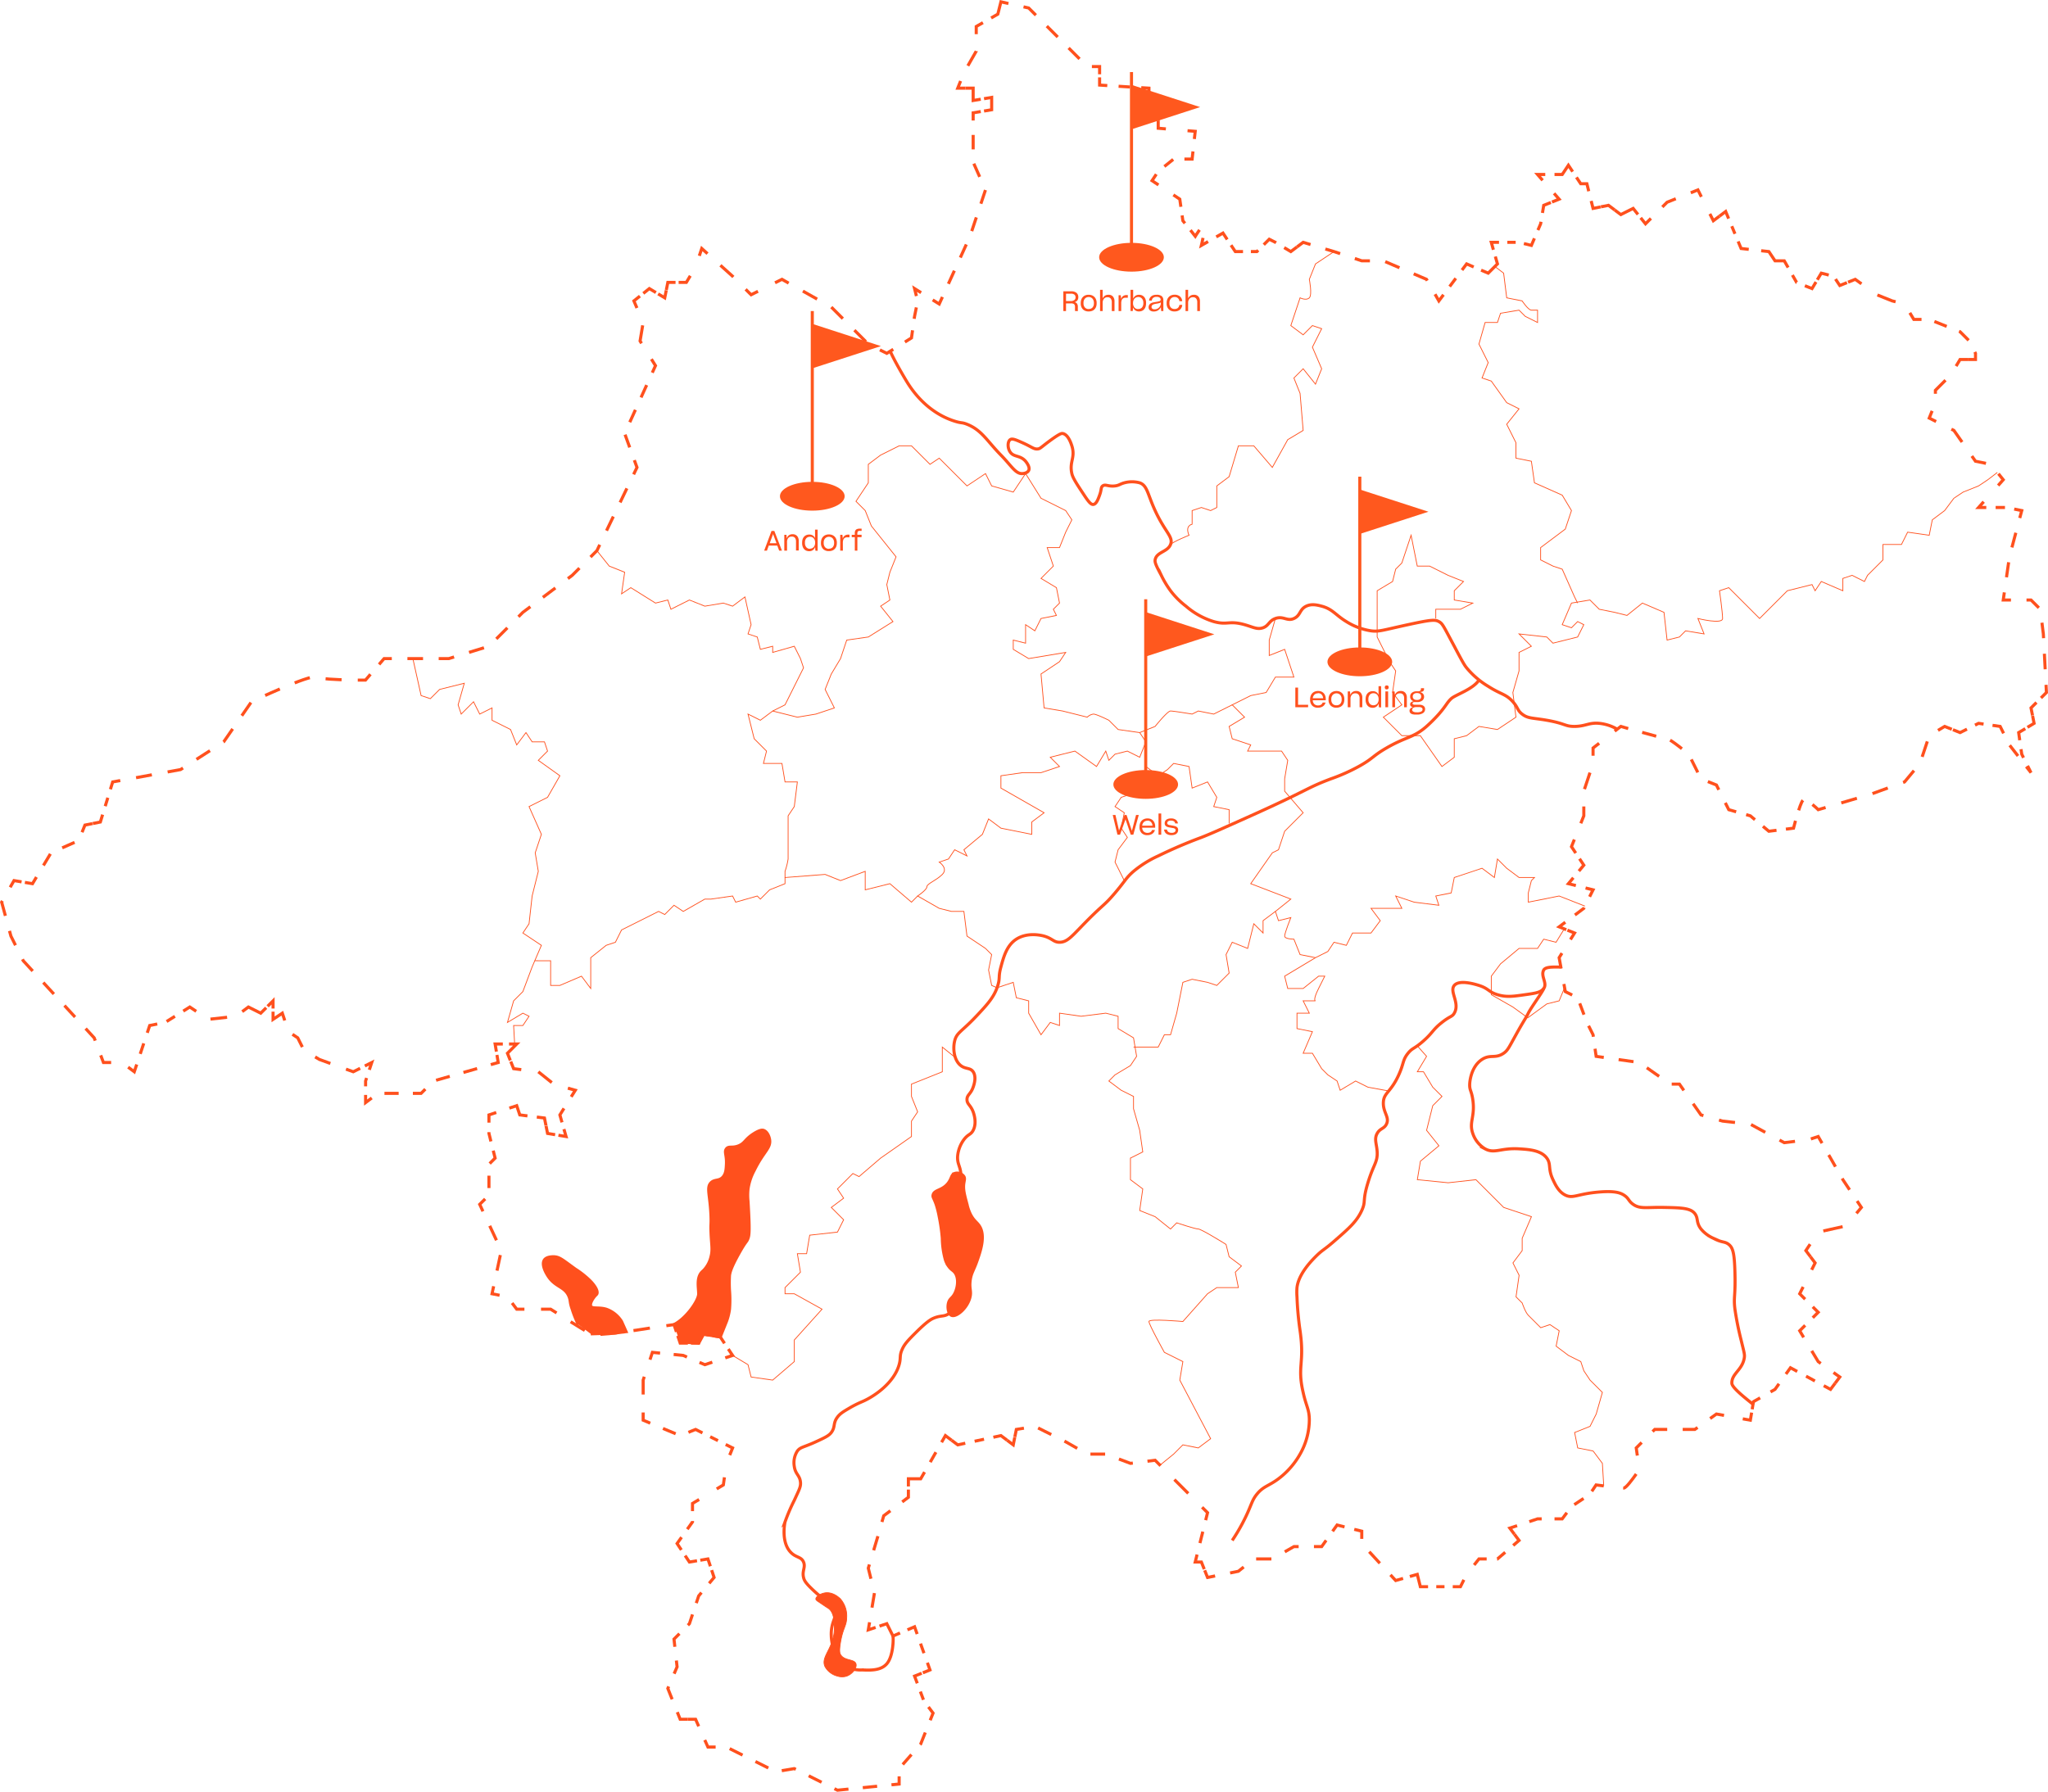 <svg xmlns="http://www.w3.org/2000/svg" viewBox="0 0 664.05 581.11"><defs><style>.cls-1,.cls-10,.cls-11,.cls-12,.cls-13,.cls-14,.cls-15,.cls-16,.cls-17,.cls-18,.cls-19,.cls-2,.cls-20,.cls-21,.cls-22,.cls-23,.cls-24,.cls-25,.cls-26,.cls-27,.cls-28,.cls-29,.cls-3,.cls-30,.cls-31,.cls-32,.cls-33,.cls-34,.cls-35,.cls-36,.cls-37,.cls-38,.cls-39,.cls-4,.cls-40,.cls-41,.cls-42,.cls-43,.cls-44,.cls-45,.cls-46,.cls-47,.cls-48,.cls-49,.cls-5,.cls-50,.cls-51,.cls-52,.cls-53,.cls-54,.cls-55,.cls-56,.cls-57,.cls-58,.cls-59,.cls-6,.cls-60,.cls-61,.cls-62,.cls-63,.cls-64,.cls-65,.cls-66,.cls-67,.cls-68,.cls-69,.cls-7,.cls-70,.cls-71,.cls-72,.cls-73,.cls-74,.cls-75,.cls-76,.cls-77,.cls-78,.cls-79,.cls-8,.cls-80,.cls-81,.cls-82,.cls-83,.cls-84,.cls-87,.cls-9,.cls-90{fill:none;}.cls-1,.cls-10,.cls-11,.cls-12,.cls-13,.cls-14,.cls-15,.cls-16,.cls-17,.cls-18,.cls-19,.cls-2,.cls-20,.cls-21,.cls-22,.cls-23,.cls-24,.cls-25,.cls-26,.cls-27,.cls-28,.cls-29,.cls-3,.cls-30,.cls-31,.cls-32,.cls-33,.cls-34,.cls-35,.cls-36,.cls-37,.cls-38,.cls-39,.cls-4,.cls-40,.cls-41,.cls-42,.cls-43,.cls-44,.cls-45,.cls-46,.cls-47,.cls-48,.cls-49,.cls-5,.cls-50,.cls-51,.cls-52,.cls-53,.cls-54,.cls-55,.cls-56,.cls-57,.cls-58,.cls-59,.cls-6,.cls-60,.cls-61,.cls-62,.cls-63,.cls-64,.cls-65,.cls-66,.cls-67,.cls-68,.cls-69,.cls-7,.cls-70,.cls-71,.cls-72,.cls-73,.cls-74,.cls-75,.cls-76,.cls-77,.cls-78,.cls-79,.cls-8,.cls-80,.cls-81,.cls-82,.cls-83,.cls-84,.cls-85,.cls-86,.cls-87,.cls-9{stroke:#ff501d;}.cls-1,.cls-10,.cls-11,.cls-12,.cls-13,.cls-14,.cls-15,.cls-16,.cls-17,.cls-18,.cls-19,.cls-2,.cls-20,.cls-21,.cls-22,.cls-23,.cls-24,.cls-25,.cls-26,.cls-27,.cls-28,.cls-29,.cls-3,.cls-30,.cls-31,.cls-32,.cls-33,.cls-34,.cls-35,.cls-36,.cls-37,.cls-38,.cls-39,.cls-4,.cls-40,.cls-41,.cls-42,.cls-43,.cls-44,.cls-45,.cls-46,.cls-47,.cls-48,.cls-49,.cls-5,.cls-50,.cls-51,.cls-52,.cls-53,.cls-54,.cls-55,.cls-56,.cls-57,.cls-58,.cls-59,.cls-6,.cls-60,.cls-61,.cls-62,.cls-63,.cls-64,.cls-65,.cls-66,.cls-67,.cls-68,.cls-69,.cls-7,.cls-70,.cls-71,.cls-72,.cls-73,.cls-74,.cls-75,.cls-76,.cls-77,.cls-78,.cls-79,.cls-8,.cls-80,.cls-81,.cls-82,.cls-83,.cls-84,.cls-85,.cls-86,.cls-87,.cls-9,.cls-90{stroke-miterlimit:10;}.cls-2{stroke-dasharray:5.01 5.01;}.cls-3{stroke-dasharray:3.68 3.68;}.cls-4{stroke-dasharray:3.67 3.67;}.cls-5{stroke-dasharray:2.82 2.82;}.cls-6{stroke-dasharray:2.55 2.55;}.cls-7{stroke-dasharray:5.02 5.02;}.cls-8{stroke-dasharray:3.33 3.33;}.cls-9{stroke-dasharray:2.71 2.71;}.cls-10{stroke-dasharray:2.9 2.9;}.cls-11{stroke-dasharray:5.22 5.22;}.cls-12{stroke-dasharray:2.67 2.67;}.cls-13{stroke-dasharray:2.82 2.82;}.cls-14{stroke-dasharray:6.31 6.31;}.cls-15{stroke-dasharray:4.3 4.3;}.cls-16{stroke-dasharray:5.76 5.76;}.cls-17{stroke-dasharray:5.53 5.53;}.cls-18{stroke-dasharray:3.03 3.03;}.cls-19{stroke-dasharray:4.93 4.93;}.cls-20{stroke-dasharray:5.05 5.05;}.cls-21{stroke-dasharray:2.93 2.93;}.cls-22{stroke-dasharray:4.37 4.37;}.cls-23{stroke-dasharray:5.28 5.28;}.cls-24{stroke-dasharray:3.54 3.54;}.cls-25{stroke-dasharray:3.36 3.36;}.cls-26{stroke-dasharray:4.72 4.72;}.cls-27{stroke-dasharray:5.65 5.65;}.cls-28{stroke-dasharray:3.9 3.9;}.cls-29{stroke-dasharray:5.2 5.2;}.cls-30{stroke-dasharray:3.91 3.91;}.cls-31{stroke-dasharray:4.87 4.87;}.cls-32{stroke-dasharray:5.26 5.26;}.cls-33{stroke-dasharray:4.39 4.39;}.cls-34{stroke-dasharray:6.41 6.41;}.cls-35{stroke-dasharray:5.09 5.09;}.cls-36{stroke-dasharray:3.25 3.25;}.cls-37{stroke-dasharray:3.89 3.89;}.cls-38{stroke-dasharray:5.02 5.02;}.cls-39{stroke-dasharray:6.34 6.34;}.cls-40{stroke-dasharray:3.61 3.61;}.cls-41{stroke-dasharray:4.16 4.16;}.cls-42{stroke-dasharray:3.41 3.41;}.cls-43{stroke-dasharray:5.09 5.09;}.cls-44{stroke-dasharray:4.95 4.95;}.cls-45{stroke-dasharray:3.83 3.83;}.cls-46{stroke-dasharray:6.35 6.35;}.cls-47{stroke-dasharray:4.77 4.77;}.cls-48{stroke-dasharray:3.11 3.11;}.cls-49{stroke-dasharray:3.71 3.71;}.cls-50{stroke-dasharray:4.79 4.79;}.cls-51{stroke-dasharray:3.29 3.29;}.cls-52{stroke-dasharray:2.85 2.85;}.cls-53{stroke-dasharray:4.28 4.28;}.cls-54{stroke-dasharray:4.67 4.67;}.cls-55{stroke-dasharray:4.49 4.49;}.cls-56{stroke-dasharray:3.87 3.87;}.cls-57{stroke-dasharray:3.2 3.2;}.cls-58{stroke-dasharray:2.81 2.81;}.cls-59{stroke-dasharray:4.46 4.46;}.cls-60{stroke-dasharray:5.83 5.83;}.cls-61{stroke-dasharray:4.43 4.43;}.cls-62{stroke-dasharray:5.39 5.39;}.cls-63{stroke-dasharray:5.17 5.17;}.cls-64{stroke-dasharray:4.02 4.02;}.cls-65{stroke-dasharray:3.08 3.08;}.cls-66{stroke-dasharray:5.58 5.58;}.cls-67{stroke-dasharray:4.61 4.61;}.cls-68{stroke-dasharray:2.77 2.77;}.cls-69{stroke-dasharray:5.39 5.39;}.cls-70{stroke-dasharray:5.42 5.42;}.cls-71{stroke-dasharray:3.18 3.18;}.cls-72{stroke-dasharray:3.6 3.6;}.cls-73{stroke-dasharray:5.07 5.07;}.cls-74{stroke-dasharray:4.38 4.38;}.cls-75{stroke-dasharray:2.87 2.87;}.cls-76{stroke-dasharray:5.2 5.2;}.cls-77{stroke-dasharray:5.07 5.07;}.cls-78{stroke-dasharray:4.41 4.41;}.cls-79{stroke-dasharray:6.04 6.04;}.cls-80{stroke-dasharray:5.65 5.65;}.cls-81{stroke-dasharray:5.29 5.29;}.cls-82{stroke-dasharray:3.76 3.76;}.cls-83{stroke-dasharray:4.68 4.68;}.cls-84{stroke-dasharray:5.48 5.48;}.cls-85,.cls-86,.cls-88{fill:#ff501d;}.cls-86,.cls-87{stroke-width:0.25px;}.cls-89{fill:#ff581e;}.cls-90{stroke:#ff581e;}</style></defs><title>Satellitenbueros_1</title><g id="Ebene_2" data-name="Ebene 2"><g id="Ebene_2-2" data-name="Ebene 2"><polyline class="cls-1" points="321.37 5.83 323.54 4.59 324.54 0.59 326.98 1.14"/><polyline class="cls-2" points="331.87 2.22 333.54 2.59 351.82 20.88"/><polyline class="cls-1" points="354.04 21.59 356.54 21.59 356.54 24.09"/><polyline class="cls-1" points="356.54 25.09 356.54 27.59 359.03 27.75"/><line class="cls-3" x1="362.7" y1="27.98" x2="368.21" y2="28.32"/><polyline class="cls-1" points="370.04 28.44 372.54 28.59 372.54 31.09"/><polyline class="cls-1" points="372.54 32.09 372.54 34.59 375.54 36.59 375.54 39.09"/><polyline class="cls-1" points="375.54 39.09 375.54 41.59 378.03 41.8"/><polyline class="cls-1" points="385.05 42.39 387.54 42.59 387.26 45.08"/><polyline class="cls-1" points="386.81 49.11 386.54 51.59 384.04 51.59"/><line class="cls-4" x1="380.4" y1="51.7" x2="376.11" y2="55.14"/><polyline class="cls-1" points="374.92 56.51 373.54 58.59 375.62 59.98"/><polyline class="cls-1" points="380.46 63.21 382.54 64.59 382.89 67.07"/><polyline class="cls-5" points="383.29 69.86 383.54 71.59 385.09 73.54"/><path class="cls-1" d="M386,74.64l1.56,2s.67-1.11,1.37-2.08"/><path class="cls-1" d="M390.07,77.15c-.26,1.34-.53,2.44-.53,2.44l2.17-1.24"/><polyline class="cls-1" points="394.37 76.83 396.54 75.59 397.92 77.67"/><polyline class="cls-1" points="399.15 79.51 400.54 81.59 403.04 81.59"/><polyline class="cls-6" points="405.59 81.59 407.54 81.59 408.87 80.26"/><polyline class="cls-1" points="409.77 79.36 411.54 77.59 413.54 78.59 413.76 78.73"/><polyline class="cls-1" points="416.39 80.31 418.54 81.59 420.54 80.09"/><polyline class="cls-1" points="420.54 80.09 422.54 78.59 424.93 79.31"/><polyline class="cls-7" points="429.74 80.76 432.54 81.59 441.54 84.59 448.54 84.59 462.54 90.59 464.05 93.24"/><polyline class="cls-1" points="465.3 95.42 466.54 97.59 468.04 95.59"/><line class="cls-8" x1="470.04" y1="92.93" x2="473.04" y2="88.93"/><polyline class="cls-1" points="474.04 87.59 475.54 85.59 477.83 86.58"/><polyline class="cls-1" points="480.24 87.61 482.54 88.59 485.54 85.59 484.85 83.19"/><polyline class="cls-1" points="484.22 81 483.54 78.59 486.04 78.59"/><polyline class="cls-9" points="488.74 78.59 492.54 78.59 492.8 78.66"/><polyline class="cls-1" points="494.11 78.99 496.54 79.59 497.52 77.3"/><polyline class="cls-10" points="498.66 74.63 499.54 72.59 499.89 70.49"/><polyline class="cls-1" points="500.13 69.06 500.54 66.59 502.86 65.67"/><polyline class="cls-1" points="503.22 65.52 505.54 64.59 503.89 62.71"/><polyline class="cls-1" points="500.18 58.48 498.54 56.59 501.04 56.59"/><polyline class="cls-1" points="504.04 56.59 506.54 56.59 508.54 53.59 509.92 55.67"/><polyline class="cls-1" points="511.15 57.51 512.54 59.59 514.54 59.59 515.14 62.02"/><polyline class="cls-1" points="515.93 65.17 516.54 67.59 518.99 67.1"/><polyline class="cls-1" points="519.09 67.08 521.54 66.59 523.54 68.09"/><polyline class="cls-1" points="523.54 68.09 525.54 69.59 529.54 67.59 531.1 69.55"/><polyline class="cls-1" points="531.98 70.64 533.54 72.59 535.3 70.83"/><polyline class="cls-11" points="539 67.13 540.54 65.59 545.79 63.49"/><polyline class="cls-1" points="548.22 62.52 550.54 61.59 551.65 63.83"/><polyline class="cls-1" points="554.42 69.36 555.54 71.59 557.54 70.09"/><polyline class="cls-1" points="557.54 70.09 559.54 68.59 560.5 70.9"/><line class="cls-12" x1="561.52" y1="73.36" x2="563.06" y2="77.06"/><polyline class="cls-1" points="563.58 78.29 564.54 80.59 567.02 80.87"/><polyline class="cls-1" points="571.05 81.32 573.54 81.59 575.54 84.59 578.54 84.59 579.78 86.76"/><polyline class="cls-13" points="581.17 89.21 582.54 91.59 583.91 92.14"/><polyline class="cls-1" points="585.22 92.67 587.54 93.59 588.82 91.45"/><polyline class="cls-1" points="589.25 90.74 590.54 88.59 592.96 89.2"/><polyline class="cls-1" points="595.15 90.51 596.54 92.59 598.86 91.67"/><polyline class="cls-1" points="599.22 91.52 601.54 90.59 603.57 92.05"/><polyline class="cls-14" points="608.73 95.67 613.54 97.59 617.54 98.59 617.63 98.74"/><polyline class="cls-1" points="619.25 101.45 620.54 103.59 623.04 103.59"/><polyline class="cls-15" points="627.21 104.26 635.54 107.59 638.54 110.59 639.35 112.22"/><polyline class="cls-1" points="640.31 114.15 640.54 114.59 640.54 116.59 638.04 116.59"/><polyline class="cls-1" points="638.04 116.59 635.54 116.59 634.25 118.74"/><polyline class="cls-16" points="630.82 123.31 627.54 126.59 627.54 130.59"/><polyline class="cls-1" points="626.47 133.27 625.54 135.59 627.77 136.71"/><polyline class="cls-17" points="632.72 139.19 633.54 139.59 640.54 149.59 645.54 150.59 646.25 151.48"/><polyline class="cls-1" points="647.98 153.64 649.54 155.59 647.88 157.46"/><polyline class="cls-1" points="643.2 162.72 641.54 164.59 644.04 164.59"/><polyline class="cls-18" points="647.07 164.59 650.54 164.59 651.6 164.81"/><polyline class="cls-1" points="653.09 165.1 655.54 165.59 654.89 168.01"/><polyline class="cls-19" points="653.62 172.78 651.54 180.59 650.24 189.68"/><polyline class="cls-1" points="649.89 192.12 649.54 194.59 652.04 194.59"/><polyline class="cls-20" points="657.08 194.59 658.54 194.59 661.54 197.59 662.54 205.59 663.27 219.58"/><polyline class="cls-1" points="663.41 222.1 663.54 224.59 661.77 226.36"/><polyline class="cls-1" points="660.3 227.83 658.54 229.59 659.03 232.04"/><polyline class="cls-1" points="659.05 232.14 659.54 234.59 657.39 235.88"/><polyline class="cls-1" points="656.68 236.31 654.54 237.59 654.89 240.07"/><polyline class="cls-21" points="655.3 242.97 655.54 244.59 656.76 247.05"/><polyline class="cls-1" points="657.42 248.36 658.54 250.59 657 248.62"/><polyline class="cls-22" points="654.32 245.17 651.54 241.59 650.63 239.78"/><polyline class="cls-1" points="649.65 237.83 648.54 235.59 646.06 235.24"/><polyline class="cls-21" points="643.16 234.83 641.54 234.59 639.08 235.82"/><polyline class="cls-1" points="637.77 236.48 635.54 237.59 633.22 236.66"/><polyline class="cls-1" points="632.86 236.52 630.54 235.59 628.39 236.88"/><polyline class="cls-23" points="624.92 240.45 622.54 247.59 617.54 253.59 606.54 257.59 594.47 261.14"/><path class="cls-1" d="M591.94,261.89l-2.4.7a24.77,24.77,0,0,0-1.87-1.66"/><path class="cls-24" d="M584.58,259.56l0,0c-.5.5-1.26,2.76-1.88,4.89"/><path class="cls-1" d="M582.18,266.18c-.38,1.38-.64,2.41-.64,2.41l-2.48.31"/><polyline class="cls-1" points="576.02 269.28 573.54 269.59 571.62 267.99"/><polyline class="cls-25" points="569.03 265.84 567.54 264.59 564.56 263.74"/><polyline class="cls-1" points="562.94 263.28 560.54 262.59 559.42 260.36"/><path class="cls-26" d="M557.31,256.14l-.77-1.55-5-2-4-8s-6-5-7-5c-.62,0-6.15-1.51-10.32-2.68"/><path class="cls-1" d="M527.94,236.28l-2.4-.69-2,1.54"/><polyline class="cls-1" points="518.51 241.06 516.54 242.59 516.54 245.09"/><polyline class="cls-27" points="515.54 250.58 513.54 256.59 513.54 264.59 511.51 269.65"/><polyline class="cls-1" points="510.47 272.27 509.54 274.59 510.92 276.67"/><polyline class="cls-1" points="512.15 278.51 513.54 280.59 511.94 282.51"/><polyline class="cls-1" points="510.14 284.67 508.54 286.59 510.96 287.2"/><polyline class="cls-1" points="514.11 287.99 516.54 288.59 515.42 290.83"/><polyline class="cls-28" points="513.67 294.32 513.54 294.59 509.1 297.92"/><polyline class="cls-1" points="507.54 299.09 505.54 300.59 507.86 301.52"/><polyline class="cls-1" points="508.22 301.67 510.54 302.59 509.21 304.71"/><polyline class="cls-29" points="506.45 309.13 505.54 310.59 506.62 316.57"/><polyline class="cls-1" points="507.09 319.13 507.54 321.59 509.77 322.71"/><polyline class="cls-30" points="512.22 325.41 514.54 331.59 516.54 335.59 516.91 338.18"/><polyline class="cls-1" points="517.18 340.12 517.54 342.59 520.01 342.95"/><polyline class="cls-31" points="524.83 343.64 531.54 344.59 539.95 350.48"/><polyline class="cls-1" points="542.04 351.59 544.54 351.59 545.97 353.64"/><polyline class="cls-32" points="548.98 357.95 551.54 361.59 558.54 363.59 567.54 364.59 578.54 370.59 584.59 369.84"/><polyline class="cls-1" points="587.16 369.38 589.54 368.59 590.78 370.76"/><polyline class="cls-33" points="592.95 374.57 593.54 375.59 597.54 382.59 600.93 387.69"/><polyline class="cls-1" points="602.15 389.51 603.54 391.59 601.94 393.51"/><polyline class="cls-34" points="597.46 397.83 589.54 399.59 588.7 400.85"/><polyline class="cls-1" points="586.92 403.51 585.54 405.59 587.04 407.59"/><polyline class="cls-1" points="587.04 407.59 588.54 409.59 587.42 411.83"/><polyline class="cls-1" points="584.65 417.36 583.54 419.59 585.3 421.36"/><polyline class="cls-1" points="587.77 423.83 589.54 425.59 587.77 427.36"/><polyline class="cls-1" points="585.3 429.83 583.54 431.59 584.82 433.74"/><polyline class="cls-35" points="587.44 438.1 589.54 441.59 592.43 443.66"/><polyline class="cls-1" points="594.5 445.14 596.54 446.59 595.04 448.59"/><polyline class="cls-1" points="595.04 448.59 593.54 450.59 591.34 449.41"/><line class="cls-36" x1="588.47" y1="447.87" x2="584.17" y2="445.55"/><polyline class="cls-1" points="582.74 444.78 580.54 443.59 579.08 445.63"/><polyline class="cls-37" points="576.82 448.79 575.54 450.59 572.39 452.39"/><polyline class="cls-1" points="570.71 453.35 568.54 454.59 568.13 457.06"/><polyline class="cls-1" points="567.95 458.13 567.54 460.59 565.08 460.15"/><polyline class="cls-1" points="559 459.04 556.54 458.59 554.5 460.05"/><polyline class="cls-38" points="550.42 462.96 549.54 463.59 536.54 463.59 534.08 466.05"/><polyline class="cls-1" points="532.3 467.83 530.54 469.59 530.89 472.07"/><path class="cls-39" d="M530.53,478.05c-1.25,1.77-3.31,4.54-4,4.54-.38,0-1.79-.14-3.37-.32"/><path class="cls-1" d="M520,481.9l-2.48-.31-1.39,2.08"/><polyline class="cls-40" points="513.46 485.98 509.54 488.59 509.12 489.15"/><polyline class="cls-1" points="508.04 490.59 506.54 492.59 504.04 492.59"/><polyline class="cls-41" points="499.88 492.59 498.54 492.59 493.88 494.14"/><polyline class="cls-1" points="491.91 494.8 489.54 495.59 491.04 497.59"/><polyline class="cls-1" points="491.04 497.59 492.54 499.59 490.64 501.22"/><polyline class="cls-42" points="488.05 503.44 485.54 505.59 483.74 505.59"/><polyline class="cls-1" points="482.04 505.59 479.54 505.59 477.98 507.55"/><polyline class="cls-1" points="474.65 512.36 473.54 514.59 471.04 514.59"/><line class="cls-12" x1="468.37" y1="514.59" x2="464.37" y2="514.59"/><polyline class="cls-1" points="463.04 514.59 460.54 514.59 459.54 510.59 457.13 511.28"/><polyline class="cls-1" points="454.94 511.91 452.54 512.59 450.85 510.75"/><line class="cls-43" x1="447.41" y1="507" x2="442.24" y2="501.37"/><polyline class="cls-1" points="441.54 499.09 441.54 496.59 439.11 495.99"/><polyline class="cls-1" points="435.96 495.2 433.54 494.59 432.08 496.63"/><polyline class="cls-1" points="429.99 499.56 428.54 501.59 426.04 501.59"/><polyline class="cls-44" points="421.08 501.59 419.54 501.59 412.54 505.59 406.54 505.59 401.54 509.59 396.42 510.62"/><polyline class="cls-1" points="393.99 511.1 391.54 511.59 390.61 509.27"/><polyline class="cls-1" points="390.47 508.92 389.54 506.59 387.54 506.59 388.14 504.17"/><line class="cls-45" x1="389.07" y1="500.45" x2="390.47" y2="494.88"/><polyline class="cls-1" points="390.93 493.02 391.54 490.59 389.77 488.83"/><line class="cls-46" x1="385.28" y1="484.34" x2="378.55" y2="477.61"/><polyline class="cls-1" points="376.3 475.36 374.54 473.59 372.06 473.9"/><polyline class="cls-47" points="367.32 474.5 366.54 474.59 358.54 471.59 352.54 471.59 345.54 467.59 335.54 462.59 334.36 462.79"/><polyline class="cls-1" points="332 463.18 329.54 463.59 329.05 466.05"/><polyline class="cls-1" points="329.03 466.14 328.54 468.59 326.54 467.09"/><polyline class="cls-1" points="326.54 467.09 324.54 465.59 322.09 466.12"/><line class="cls-48" x1="319.06" y1="466.77" x2="314.5" y2="467.74"/><polyline class="cls-1" points="312.98 468.07 310.54 468.59 308.54 467.09"/><polyline class="cls-1" points="308.54 467.09 306.54 465.59 305.3 467.76"/><line class="cls-49" x1="303.46" y1="470.98" x2="300.7" y2="475.81"/><polyline class="cls-1" points="299.78 477.42 298.54 479.59 294.54 479.59 294.54 482.09"/><polyline class="cls-1" points="294.54 483.09 294.54 485.59 292.54 487.09"/><polyline class="cls-50" points="288.7 489.97 286.54 491.59 284.54 498.59 281.54 508.59 283.54 516.59 282.34 523.76"/><polyline class="cls-1" points="281.95 526.13 281.54 528.59 283.91 527.8"/><polyline class="cls-1" points="285.17 527.38 287.54 526.59 289.54 530.59 291.83 529.61"/><polyline class="cls-1" points="294.24 528.58 296.54 527.59 297.38 529.95"/><line class="cls-51" x1="298.48" y1="533.05" x2="300.14" y2="537.69"/><polyline class="cls-1" points="300.7 539.24 301.54 541.59 299.22 542.52"/><polyline class="cls-1" points="298.86 542.66 296.54 543.59 297.42 545.93"/><polyline class="cls-52" points="298.42 548.6 299.54 551.59 300.18 552.46"/><polyline class="cls-1" points="301.04 553.59 302.54 555.59 301.61 557.91"/><polyline class="cls-53" points="300.02 561.89 298.54 565.59 291.54 573.59 291.54 573.95"/><polyline class="cls-1" points="291.54 576.09 291.54 578.59 289.05 578.84"/><polyline class="cls-54" points="284.4 579.31 271.54 580.59 257.54 573.59 251.54 574.59 235.54 566.59 234.37 566.59"/><polyline class="cls-1" points="232.04 566.59 229.54 566.59 228.52 564.31"/><polyline class="cls-1" points="226.55 559.88 225.54 557.59 223.04 557.59"/><polyline class="cls-1" points="223.04 557.59 220.54 557.59 219.61 555.27"/><polyline class="cls-55" points="217.94 551.11 216.54 547.59 219.54 540.59 219.06 536.31"/><polyline class="cls-1" points="218.81 534.08 218.54 531.59 220.3 529.83"/><polyline class="cls-56" points="223.04 527.09 223.54 526.59 226.54 517.59 228.7 515"/><polyline class="cls-1" points="229.94 513.51 231.54 511.59 230.75 509.22"/><polyline class="cls-1" points="230.33 507.96 229.54 505.59 227.07 506"/><polyline class="cls-1" points="226 506.18 223.54 506.59 222.15 504.51"/><polyline class="cls-1" points="220.92 502.67 219.54 500.59 220.99 498.56"/><polyline class="cls-57" points="222.85 495.95 224.54 493.59 224.54 491.69"/><polyline class="cls-1" points="224.54 490.09 224.54 487.59 226.68 486.31"/><polyline class="cls-1" points="232.39 482.88 234.54 481.59 234.89 479.12"/><polyline class="cls-1" points="236.61 471.92 237.54 469.59 235.3 468.48"/><line class="cls-58" x1="232.79" y1="467.22" x2="229.03" y2="465.34"/><polyline class="cls-1" points="227.77 464.71 225.54 463.59 223.22 464.52"/><line class="cls-59" x1="219.08" y1="464.99" x2="212.9" y2="462.41"/><polyline class="cls-1" points="210.84 461.56 208.54 460.59 208.54 458.09"/><polyline class="cls-60" points="208.54 452.26 208.54 447.59 209.82 443.73"/><polyline class="cls-1" points="210.75 440.96 211.54 438.59 214.03 438.84"/><polyline class="cls-61" points="218.43 439.28 221.54 439.59 228.54 442.59 233.06 441.08"/><polyline class="cls-1" points="235.16 440.38 237.54 439.59 236.15 437.51"/><polyline class="cls-1" points="234.92 435.67 233.54 433.59 231.07 433.18"/><polyline class="cls-1" points="230 433 227.54 432.59 226.54 435.59 224.04 435.59"/><polyline class="cls-1" points="223.04 435.59 220.54 435.59 219.75 433.22"/><polyline class="cls-1" points="219.33 431.96 218.54 429.59 216.06 429.95"/><path class="cls-62" d="M210.73,430.72c-3.51.57-17.45,2.75-19.19,1.87-2-1-13-8-13-8h-5.8"/><polyline class="cls-1" points="170.04 424.59 167.54 424.59 166.04 422.59"/><polyline class="cls-1" points="161.99 420.08 159.54 419.59 160.06 417.15"/><polyline class="cls-63" points="161.15 412.09 162.54 405.59 157.69 395.2"/><polyline class="cls-1" points="156.59 392.86 155.54 390.59 157.31 388.83"/><line class="cls-64" x1="158.54" y1="385.31" x2="158.54" y2="379.28"/><polyline class="cls-1" points="158.77 377.36 160.54 375.59 159.93 373.17"/><polyline class="cls-65" points="159.18 370.18 158.54 367.59 158.54 365.63"/><polyline class="cls-1" points="158.54 364.09 158.54 361.59 160.91 360.8"/><polyline class="cls-1" points="165.16 359.38 167.54 358.59 168.54 361.59 171.02 361.9"/><polyline class="cls-1" points="174.06 362.28 176.54 362.59 177.03 365.05"/><polyline class="cls-1" points="177.05 365.14 177.54 367.59 180 368"/><polyline class="cls-1" points="181.07 368.18 183.54 368.59 182.85 366.19"/><polyline class="cls-1" points="182.22 364 181.54 361.59 182.86 359.47"/><polyline class="cls-1" points="185.21 355.71 186.54 353.59 184.13 352.91"/><polyline class="cls-66" points="178.91 351.09 174.54 347.59 171.79 347.25"/><polyline class="cls-1" points="169.02 346.9 166.54 346.59 165.61 344.27"/><polyline class="cls-1" points="165.47 343.92 164.54 341.59 167.54 338.59 165.04 338.59"/><polyline class="cls-1" points="163.04 338.59 160.54 338.59 160.95 341.06"/><polyline class="cls-1" points="161.13 342.13 161.54 344.59 159.13 345.28"/><polyline class="cls-67" points="154.7 346.55 140.54 350.59 136.54 354.59 122.54 354.59 122.38 354.71"/><polyline class="cls-1" points="120.54 356.09 118.54 357.59 118.54 355.09"/><polyline class="cls-68" points="118.54 352.32 118.54 350.59 119.31 348.28"/><polyline class="cls-1" points="119.75 346.96 120.54 344.59 118.3 345.71"/><polyline class="cls-1" points="116.77 346.48 114.54 347.59 112.19 346.74"/><polyline class="cls-69" points="107.12 344.9 103.54 343.59 98.54 340.59 96.54 336.59 93.54 334.59 93.18 333.52"/><polyline class="cls-1" points="92.33 330.96 91.54 328.59 88.54 330.59 88.54 328.09"/><polyline class="cls-1" points="88.54 327.09 88.54 324.59 86.77 326.36"/><polyline class="cls-1" points="86.31 326.83 84.54 328.59 80.54 326.59 78.54 328.09"/><polyline class="cls-70" points="73.63 329.92 67.54 330.59 65.87 329.48"/><polyline class="cls-1" points="63.62 327.98 61.54 326.59 59.42 327.92"/><polyline class="cls-71" points="56.72 329.6 53.54 331.59 52.55 331.79"/><polyline class="cls-1" points="50.99 332.1 48.54 332.59 47.75 334.96"/><line class="cls-72" x1="46.61" y1="338.38" x2="44.9" y2="343.51"/><polyline class="cls-1" points="44.33 345.22 43.54 347.59 41.54 346.09"/><polyline class="cls-1" points="36.04 344.59 33.54 344.59 32.66 342.25"/><polyline class="cls-73" points="30.88 337.5 30.54 336.59 7.54 311.59 3.54 303.59 0.54 292.59 2.04 289.97"/><polyline class="cls-1" points="3.3 287.76 4.54 285.59 7 286"/><polyline class="cls-1" points="8.07 286.18 10.54 286.59 11.82 284.45"/><polyline class="cls-74" points="14.08 280.69 16.54 276.59 25.54 272.59 25.8 271.95"/><polyline class="cls-1" points="26.61 269.92 27.54 267.59 29.99 267.1"/><polyline class="cls-1" points="30.09 267.08 32.54 266.59 33.27 264.2"/><line class="cls-75" x1="34.12" y1="261.46" x2="35.38" y2="257.35"/><polyline class="cls-1" points="35.8 255.98 36.54 253.59 39 253.15"/><path class="cls-76" d="M44.12,252.22l14.42-2.63,14-9,9-13s19-9,21-8c1.19.6,6.68.84,10.9.94"/><path class="cls-1" d="M116,220.57l2.5,0,1.62-1.89"/><polyline class="cls-1" points="122.91 215.49 124.54 213.59 127.04 213.59"/><polyline class="cls-77" points="132.1 213.59 145.54 213.59 158.54 209.59 169.54 198.59 185.54 186.59 193.54 178.59 204.35 156.13"/><polyline class="cls-1" points="205.45 153.85 206.54 151.59 205.68 149.24"/><polyline class="cls-78" points="204.18 145.1 202.54 140.59 210.59 122.88"/><polyline class="cls-1" points="211.5 120.87 212.54 118.59 211.21 116.47"/><polyline class="cls-79" points="208.01 111.35 207.54 110.59 208.54 104.59 207.71 102.67"/><polyline class="cls-1" points="206.52 99.89 205.54 97.59 207.49 96.03"/><polyline class="cls-1" points="208.59 95.16 210.54 93.59 212.68 94.88"/><polyline class="cls-1" points="213.39 95.31 215.54 96.59 216.03 94.14"/><polyline class="cls-1" points="216.05 94.05 216.54 91.59 219.04 91.59"/><polyline class="cls-1" points="220.04 91.59 222.54 91.59 223.82 89.45"/><polyline class="cls-1" points="226.75 82.97 227.54 80.59 229.4 82.27"/><polyline class="cls-80" points="233.59 86.04 237.54 89.59 239.77 91.83"/><polyline class="cls-1" points="241.77 93.83 243.54 95.59 245.77 94.48"/><polyline class="cls-1" points="251.3 91.71 253.54 90.59 255.72 91.82"/><polyline class="cls-81" points="260.33 94.41 269.54 99.59 281.54 111.59 282.94 112.29"/><path class="cls-1" d="M285.3,113.48l2.24,1.11.85-.53.44-.27,0,0,.8-.5"/><path class="cls-1" d="M293.41,110.92l2.13-1.33c.11-.82.23-1.65.35-2.47"/><path class="cls-82" d="M296.42,103.39l.12-.8.95-4.74"/><polyline class="cls-1" points="297.14 96.02 296.54 93.59 298.66 94.92"/><polyline class="cls-1" points="302.42 97.27 304.54 98.59 305.57 96.32"/><polyline class="cls-83" points="307.51 92.06 309.54 87.59 314.54 76.59 319.54 61.59 315.54 52.59 315.54 41.43"/><polyline class="cls-1" points="315.54 39.09 315.54 36.59 318 36.18"/><polyline class="cls-1" points="319.07 36.01 321.54 35.59 321.54 31.59 319.07 32.01"/><polyline class="cls-1" points="318 32.18 315.54 32.59 315.54 28.59 313.04 28.59"/><polyline class="cls-1" points="313.04 28.59 310.54 28.59 311.47 26.27"/><polyline class="cls-84" points="313.82 21.34 316.54 16.59 316.54 13.84"/><polyline class="cls-1" points="316.54 11.09 316.54 8.59 318.71 7.35"/><path class="cls-1" d="M288.54,113.59c1,2.66,5.13,9.67,6,11,1.31,2,6.08,9.19,15,12,2.39.76,2.2.29,4,1,4.78,1.9,6.43,5.34,11,10,3.43,3.5,4.75,6.16,7,6,.24,0,1.57-.14,2-1,.57-1.14-.86-2.82-1-3-1.78-2.05-3.8-1.24-5-3-.91-1.32-.86-3.38,0-4,.65-.47,1.77,0,4,1,3.1,1.38,3.68,2.18,5,2,.69-.09.85-.35,3-2,4-3,4.62-3.05,5-3,1.81.27,2.76,3.25,3,4,1.23,3.87-.88,5.07,0,9,.31,1.42,1.54,3.28,4,7,1.5,2.28,2.25,3.12,3,3,1-.15,1.58-1.87,2-3,.68-1.87.35-2.5,1-3,.88-.67,1.81.28,4,0,1.37-.17,1.56-.61,3-1a9.45,9.45,0,0,1,5,0c2.47.86,2.52,3.62,5,9,3.21,7,6,8.52,5,11s-4.55,2.38-5,5c-.16.91.56,2.29,2,5a31.48,31.48,0,0,0,3,5,26.29,26.29,0,0,0,5,5,24.69,24.69,0,0,0,9,5c4.53,1.26,4.84-.44,10,1,2.77.78,4.12,1.67,6,1s1.89-2.24,4-3c2.56-.92,3.78,1,6,0s1.76-2.93,4-4c1.76-.84,3.61-.36,5,0,3.57.94,4.44,2.84,8,5a20.86,20.86,0,0,0,8,3c2.59.34,3.64-.18,12-2,7.66-1.66,8.78-1.66,10-1s1.4,1.28,5,8c3,5.7,3.38,6.22,4,7a27.2,27.2,0,0,0,7,6c4.16,2.68,5.69,2.41,8,5,1.77,2,1.38,2.74,3,4,1.91,1.5,3.4,1.2,8,2,6.2,1.09,5.77,2,9,2,3.68-.05,4.61-1.3,8-1a14.41,14.41,0,0,1,6,2"/><path class="cls-1" d="M289.54,530.59c.16.57.19,6.46-2,9-1.94,2.24-5.24,2.11-8,2a10.17,10.17,0,0,1-5-1c-4.56-2.53-5-9.22-5-10-.24-5,2.29-6.23,1-9-.93-2-2.31-1.54-7-6-2.28-2.16-2.78-3-3-4-.52-2.18.73-3.28,0-5s-2.33-1.38-4-3c-3.33-3.2-2.13-9.4-2-10a60.09,60.09,0,0,1,3-7c1.67-3.64,2.18-4.5,2-6-.27-2.2-1.64-2.45-2-5a7,7,0,0,1,1-5c1-1.32,1.93-1.13,6-3,2.79-1.28,4.21-1.94,5-3,1.4-1.87.47-2.95,2-5,.87-1.16,1.91-1.77,4-3a34.87,34.87,0,0,1,4-2c3.64-1.55,10.26-5.88,12-12,.65-2.29,0-2.79,1-5,.8-1.84,2.2-3.22,5-6,3.08-3,4.28-3.67,5-4,1.92-.85,2.93-.66,4-1,4.56-1.44,7.45-11.68,6-21-1.41-9-6-11.59-4-17,1.07-2.88,3.24-4.47,3-8-.17-2.43-1.32-3.27-1-6a10.74,10.74,0,0,1,2-5c1.4-1.85,2.21-1.51,3-3,1.22-2.32.31-5.15,0-6-.86-2.28-2-2.45-2-4s1.19-1.7,2-4c.23-.65,1.16-3.29,0-5-1-1.41-2.43-.78-4-2-2.19-1.68-2.63-5.41-2-8,.67-2.76,2.25-2.95,7-8,3.66-3.89,5.86-6.28,7-10,.79-2.6.1-2.68,1-6s1.9-7,5-9c3.74-2.41,8.43-1.16,9-1,2.68.76,3.07,2,5,2,2.31,0,3.79-1.68,7-5,7.57-7.83,7-6.3,11-11,3.47-4.1,3.55-4.88,6-7a35,35,0,0,1,8-5,151.36,151.36,0,0,1,14-6c2.93-1.13,7.29-3.09,16-7,19-8.53,18-9,26-12a60.41,60.41,0,0,0,9-4c4.78-2.64,4.39-3.33,9-6,6.46-3.74,8.77-3.27,13-7a49.41,49.41,0,0,0,4-4c2.36-2.7,2.62-3.72,4-5s7-3,9-6"/><path class="cls-1" d="M399.54,499.59a60.87,60.87,0,0,0,5-9c1.38-3.09,1.57-4.24,3-6,2.13-2.62,3.76-2.58,7-5a25.93,25.93,0,0,0,7-8,22.72,22.72,0,0,0,3-11c0-3.58-1-4.41-2-9-2-8.56.52-9.38-1-20a102.18,102.18,0,0,1-1-11,19.15,19.15,0,0,1,0-3c.19-1.5.9-4.89,6-10,2.33-2.34,2.55-2,6-5,4.87-4.24,7.36-6.41,9-10,1.44-3.16.12-2.85,2-9,1.81-6,3.17-6.63,3-10-.14-2.6-1.05-4.13,0-6,.93-1.68,2.23-1.45,3-3,1.11-2.24-1.11-3.76-1-7s2.37-3.21,5-9c1.72-3.79,1.19-4.76,3-7,1.47-1.81,1.92-1.29,5-4s3-3.66,6-6c2.74-2.16,3.28-1.76,4-3,1.92-3.33-1.68-7,0-9s7-.31,8,0c3.18,1,3.06,2.11,6,3s5.16.54,9,0c3.37-.47,5.08-.73,6-2,1.27-1.74-1.09-4,0-6,.75-1.36,4.56-.82,6-1"/><path class="cls-1" d="M568.54,455.59c-.94-.93-7-5.31-7-7-.07-3.08,3.27-4.19,4-8,.25-1.31,0-1.81-1-6a97.7,97.7,0,0,1-2-10c-.5-4.09.22-3.89,0-12-.17-6.17-.64-7.92-2-9s-2.08-.45-5-2a11.07,11.07,0,0,1-4-3c-1.67-2.18-.8-3.44-2-5-1.4-1.8-4.29-1.89-10-2s-7.75.59-10-1c-1.59-1.11-1.31-1.91-3-3-1.21-.77-3-1.41-8-1-7.11.58-8.49,2.25-11,1-2.15-1.06-3.21-3.32-4-5-1.7-3.59-.53-5-2-7-1.9-2.56-5.74-2.8-9-3-6-.36-7.91,1.67-11,0a9.21,9.21,0,0,1-4-5c-1.3-3.7.82-5.38,0-11-.43-2.95-1.08-2.92-1-5,0-.37.28-5.57,4-8,2.7-1.76,4.29-.14,7-2,1.34-.92,1.7-1.84,4-6,2.69-4.87,3.27-5.45,4-7,1-2,4.6-6.8,5-8"/><path class="cls-85" d="M220.41,435.2l6.13.39,1.6-2.89,5.4.89,2-5a18.35,18.35,0,0,0,1-4,37.65,37.65,0,0,0,0-6,41.3,41.3,0,0,1,0-5c.14-.93.49-2.5,3-7s2.48-3.56,3-5c.35-1,.6-2.11,0-12a19,19,0,0,1,0-4,18,18,0,0,1,2-6c3-6.15,5.44-7.19,5-10-.18-1.14-.85-2.64-2-3-.28-.08-1-.23-3,1-3,1.86-2.91,3.13-5,4s-3.23,0-4,1,.15,2,0,5c-.08,1.6-.15,2.92-1,4-1.27,1.6-2.76.76-4,2-1.56,1.57-.24,4,0,11,.09,2.68-.11,2.22,0,5,.16,4.27.62,5.56,0,8a9.64,9.64,0,0,1-2,4c-.48.56-.69.66-1,1-1.76,1.92-1,5.08-1,7,.05,2.14-4,8-8,10"/><path class="cls-85" d="M191.54,432.59l7.83-.26,3.63-.46-1.46-3.28a9.6,9.6,0,0,0-5-4c-2.43-.72-4.57,0-5-1-.37-.84.68-2.52,1.46-3.38.33-.36.43-.38.54-.62s.44-1.36-2-4a29.49,29.49,0,0,0-5-4c-4.17-3-5.08-3.95-7-4-.53,0-2.26,0-3,1-1.1,1.55.64,4.42,1,5,2.43,4,5.64,3.48,7,7,.51,1.33.18,1.76,1,4a34.26,34.26,0,0,0,2,5"/><path class="cls-85" d="M312.54,383.59c-.33,2.05.12,3.7,1,7a14.55,14.55,0,0,0,1,3c1.08,2.27,2.17,2.74,3,4,2.14,3.29.28,8.46-1,12-1,2.69-1.75,3.51-2,6s.42,3.12,0,5c-.81,3.6-4.43,6.64-6,6-1-.42-1.39-2.5-1-4s1.16-1.43,2-3c1.09-2.06,1.43-5.27,0-7-.58-.69-1.17-.81-2-2a7.4,7.4,0,0,1-1-2,27.57,27.57,0,0,1-1-7,58.69,58.69,0,0,0-1-7,30.76,30.76,0,0,0-1-4c-.74-2.1-1.14-2.28-1-3,.35-1.8,3.08-1.37,5-4,1.09-1.49.9-2.58,2-3a2.64,2.64,0,0,1,3,1C312.87,382.19,312.67,382.76,312.54,383.59Z"/><path class="cls-86" d="M267.54,516.59c2.66-.39,4.79,1.78,5,2a8.44,8.44,0,0,1,2,6c-.05,2.79-1.2,3.3-2,8-.51,3-.2,3.66,0,4,1.24,2.14,4.47,1.38,5,3,.42,1.31-1.16,3.35-3,4a4.9,4.9,0,0,1-3,0,6.43,6.43,0,0,1-4-3c-1.68-3.39,3.17-6.11,3-13,0-1.5-.12-4.8-2-6-.63-.39-1.42-.93-3-2-.65-.43-1-.66-1-1C264.47,517.78,266.09,516.81,267.54,516.59Z"/><path class="cls-87" d="M379.54,176.59c1-1,6-3,6-3s-1-2,0-3,1,0,1-1v-4l3-1,3,1,2-1v-7l4-3,3-10h5l6,7,5-9,5-3-1-12-2-5,3-3,4,5,2-5-3-7,3-6-3-1-3,3-4-3,3-9s2,1,3,0,0-6,0-6l2-5,6-4"/><path class="cls-87" d="M484.7,86.43l2.84,2.16,1,8,5,1s2,3,3,3h2v4l-4-2-2-2-6,1-1,3h-4l-2,7,3,6-2,5,3,1,5,7,4,2-4,5,3,6v5l5,1,1,7,9,4,3,5-2,6-8,6v4l4,2,3,1,4,9,1,2"/><path class="cls-87" d="M465.54,200.59v-3h8l4-2-6-1v-3l3-3-5-2-6-3h-4l-2-10-3,9-2,2-1,4-5,3v15l4,8,2,3-1,7,3,4-6,4,6,6h6l7,10,4-3v-6l4-1,4-3,6,1,6-4-1-8,2-7v-6l4-2-4-4,9,1,2,2,8-2,2-4-2-1-2,2-3-1,3-7,6-1,3,3,5,1,4,1,5-4,7,3,1,9,4-1,2-2,6,1-2-5s8,2,8,0-1-9-1-9l3-1,10,10,9-9,8-2,1,2,2-3,7,3v-4l3-1,4,2,1-2,5-5v-5h6l2-4,7,1,1-5,4-3,3-4,3-2,5-2,3-2,3.09-2.37"/><polyline class="cls-87" points="507.2 301.26 504.54 305.59 500.54 304.59 498.54 307.59 492.54 307.59 486.54 312.59 483.54 316.59 483.54 322.59 490.54 326.59 495.37 330.09 501.54 325.59 505.54 324.59 507.2 320.59"/><path class="cls-87" d="M520,481.89l-.44-7.3-3-4-5-1-1-5,5-2,2-4,2-7-4-4-2-3-1-3-4-2-4-3,1-5-3-2-3,1-2-2-2-2c-1-1-2-4-2-4l-2-2,1-7-2-4,3-4v-4l3-7-6-2-3-1-4-4-5-5-9,1-10-1,1-6,6-5-4-5,2-8,3-3-3-3-3-5h-2l3-5-3-3.39"/><path class="cls-87" d="M513.9,293.86l-8.36-3.27-10,2v-3l1-4,1-1h-5l-4-3-3-3-1,6-4-3-9,3-1,5-5,1,1,3-8-1-6-2,2,4h-10l3,4-3,4h-6l-2,4-4-1-2,3-4,2-5-1-2-5s-3,0-3-1,2-6,2-6l-4,1-1-3-4,3v4l-3-3-2,8-5-2-2,4,1,6-4,4-3-1-5-1-3,1-2,10-2,7h-2l-2,4h-8"/><path class="cls-87" d="M450.28,353.82l-6.74-1.23-4-2-5,3-1-3-3-2-2-2-3-5h-3l3-7-5-1v-5h4l-2-4h4s-1,0,1-4l2-4h-2l-5,4h-5l-1-4,5-3,5-3"/><polyline class="cls-87" points="413.54 295.59 418.54 291.59 405.54 286.59 412.54 276.59 414.54 275.59 416.54 269.59 422.54 263.59 416.54 256.59 416.54 252.59 417.54 246.59 415.54 243.59 408.54 243.59 404.54 243.59 405.54 241.59 399.54 239.59 398.54 235.59 403.54 232.59 399.54 228.59 405.54 225.59 410.54 224.59 413.54 219.59 419.54 219.59 416.54 210.59 411.54 212.59 411.54 207.59 413.54 200.59"/><path class="cls-87" d="M399.54,228.59l-6,3-5-1-2,1s-6-1-7-1-5,5-5,5l-5,2-7-1-3-3s-4-2-5-2a3.49,3.49,0,0,0-2,1l-8-2-6-1-1-11,6-4,2-3-12,2-5-3v-3l4,1v-6l3,2,2-4,5-1-1-2,2-2-1-5-5-3,4-4-2-6h4l2-5,2-4-2-3-8-4-5-8-4,6-7-2-2-4-6,4-6-6-3-3-3,2-6-6h-4l-6,3-4,3v6l-4,6,3,3,2,5,8,10-2,5-1,4,1,5-3,2,4,5-8,5-7,1-2,6-3,5-2,5,3,6-6,2-6,1-8-2"/><polyline class="cls-87" points="398.54 267.09 398.54 262.59 393.54 261.59 394.54 258.59 391.54 253.59 386.54 255.59 385.54 248.59 380.54 247.59 378.54 249.59 375.54 251.59 371.54 248.59 369.54 256.59 363.54 258.59 361.54 261.59 364.54 263.59 363.54 268.59 365.54 271.59 362.54 275.59 361.54 279.59 364.54 285.59"/><path class="cls-87" d="M369.54,237.59l2,3-2,5-4-2-4,1-2,2-1-3-3,5-7-5-8,2,3,3-6,2h-6l-7,1v4l14,8-4,3v4l-10-2-4-3-2,5-6,5,1,2-4-2-2,3-3,1s3,2,1,4-5,3-5,4-3,3-3,3l7,4,4,1h4l1,8,6,4,2,2-1,5,1,5,1.74.76,5.26-1.76,1,5,4,1v4l4,7,3-4,3,1v-4l7,1,8-1,4,1v4l5,3,1,6-2,3-5,3-2,2,4,3,4,2v4l2,7,1,7-4,2v7l4,3-1,7,5,2,5,4,2-2s6,2,7,2,9,5,9,5l1,4,4,3-2,2,1,5h-7l-3,2-8,9s-11-1-11,0,5,10,5,10l6,3-1,6,10,19-4,3-5-1-3,3-4.42,3.59"/><polyline class="cls-87" points="237.54 439.59 242.54 442.59 243.54 446.59 250.54 447.59 257.54 441.59 257.54 434.59 266.54 424.59 257.54 419.59 254.54 419.59 254.54 417.59 259.54 412.59 258.54 406.59 261.54 406.59 262.54 400.59 271.54 399.59 273.54 395.59 269.54 391.59 273.54 388.59 271.54 385.59 276.54 380.59 278.54 381.59 285.54 375.59 295.54 368.59 295.54 363.59 297.54 360.59 295.54 355.59 295.54 351.59 305.54 347.59 305.54 339.59 309.79 343.02"/><polyline class="cls-87" points="166.87 338.59 166.54 332.59 169.54 332.59 171.54 329.59 169.54 328.59 164.54 331.59 166.54 324.59 169.54 321.59 172.54 313.59 175.54 306.59 169.54 302.59 171.54 299.59 172.54 290.59 174.54 282.59 173.54 276.59 175.54 270.59 171.54 261.59 177.54 258.59 181.54 251.59 174.54 246.59 177.54 243.59 176.54 240.59 172.54 240.59 170.54 237.59 167.54 241.59 165.54 236.59 159.54 233.59 159.54 229.59 155.54 231.59 153.54 227.59 149.54 231.59 148.54 228.59 150.54 221.59 142.54 223.59 139.54 226.59 136.54 225.59 133.87 213.59"/><polyline class="cls-87" points="173.4 311.58 178.54 311.59 178.54 319.59 181.54 319.59 188.54 316.59 191.54 320.59 191.54 310.59 196.54 306.59 199.54 305.59 201.54 301.59 213.54 295.59 215.54 296.59 218.54 293.59 221.54 295.59 228.54 291.59 230.54 291.59 237.54 290.59 238.54 292.59 245.54 290.59 246.54 291.59 249.54 288.59 254.54 286.59 254.54 284.59 267.54 283.59 272.54 285.59 280.54 282.59 280.54 288.59 288.54 286.59 295.54 292.59 297.54 290.59"/><path class="cls-87" d="M193.54,178.59l4,5,5,2-1,7,3-2,8,5,4-1,1,3,6-3,5,2,6-1,3,1,4-3,2,9-1,3,3,1,1,4,4-1v2l7-2,2,4,1,3-6,12-4,2-4,3-4-2,1,4,1,4,4,4-1,4h6l1,6h4l-1,8-2,3v14a22.69,22.69,0,0,1-1,4v2"/><path class="cls-88" d="M366.64,270.71l-1.7-5-1.78,5h-.83l-1.53-6.4h.88l1.16,5.05,1.77-5.05h.67l1.73,5.14,1.35-5.14h.88l-1.77,6.4Z"/><path class="cls-88" d="M374.48,269.18a2.14,2.14,0,0,1-.85,1.23,2.74,2.74,0,0,1-1.59.44,2.48,2.48,0,0,1-1.92-.71,2.7,2.7,0,0,1-.64-1.9v-.11a3.69,3.69,0,0,1,.08-.76,2.71,2.71,0,0,1,.23-.66,2.27,2.27,0,0,1,.9-.94,2.67,2.67,0,0,1,1.38-.34,3.21,3.21,0,0,1,.78.09,2,2,0,0,1,.62.27,2.19,2.19,0,0,1,.81.95,2.89,2.89,0,0,1,.28,1.28v.42h-4.22a1.8,1.8,0,0,0,.5,1.23,1.71,1.71,0,0,0,1.24.44,1.75,1.75,0,0,0,.94-.24,1.26,1.26,0,0,0,.52-.69Zm-2.4-3a1.64,1.64,0,0,0-1.19.43,1.81,1.81,0,0,0-.54,1.17h3.33a1.82,1.82,0,0,0-.46-1.16A1.48,1.48,0,0,0,372.08,266.14Z"/><path class="cls-88" d="M376.52,270.71h-.88v-6.88h.88Z"/><path class="cls-88" d="M379.88,270.85a2.82,2.82,0,0,1-1.71-.46,2,2,0,0,1-.73-1.36h.95a1.08,1.08,0,0,0,.49.81,1.84,1.84,0,0,0,1,.26,1.58,1.58,0,0,0,1-.25.8.8,0,0,0,.3-.62.6.6,0,0,0-.06-.27.46.46,0,0,0-.16-.18,1.63,1.63,0,0,0-.58-.23c-.24,0-.49-.09-.76-.12l-.7-.13a2.83,2.83,0,0,1-.64-.22,1.36,1.36,0,0,1-.47-.42,1.23,1.23,0,0,1-.17-.67,1.77,1.77,0,0,1,.05-.41,1.73,1.73,0,0,1,.16-.37,1.55,1.55,0,0,1,.68-.57,2.78,2.78,0,0,1,1.15-.21,2.54,2.54,0,0,1,1.6.44,1.73,1.73,0,0,1,.65,1.19h-.89a.94.94,0,0,0-.4-.69,1.76,1.76,0,0,0-1-.23,1.32,1.32,0,0,0-.91.24.77.77,0,0,0-.26.56.55.55,0,0,0,.06.26.44.44,0,0,0,.17.19,1.46,1.46,0,0,0,.58.21c.23,0,.49.09.76.13s.47.08.7.14a2.54,2.54,0,0,1,.64.22,1.12,1.12,0,0,1,.63,1.08,1.63,1.63,0,0,1-.06.45,2,2,0,0,1-.17.4,1.66,1.66,0,0,1-.72.6A2.92,2.92,0,0,1,379.88,270.85Z"/><path class="cls-88" d="M424.13,229.38H420V223h.89v5.58h3.27Z"/><path class="cls-88" d="M429.8,227.85a2.16,2.16,0,0,1-.86,1.23,2.73,2.73,0,0,1-1.58.44,2.48,2.48,0,0,1-1.93-.71,2.72,2.72,0,0,1-.64-1.9v-.11a3.62,3.62,0,0,1,.08-.76,3,3,0,0,1,.24-.67,2.33,2.33,0,0,1,.9-.94,2.75,2.75,0,0,1,1.37-.33,3.21,3.21,0,0,1,.78.09,2,2,0,0,1,.62.27,2.23,2.23,0,0,1,.82.95,3,3,0,0,1,.27,1.28v.41h-4.22a1.83,1.83,0,0,0,.5,1.24,1.71,1.71,0,0,0,1.24.44,1.73,1.73,0,0,0,.94-.24,1.26,1.26,0,0,0,.52-.69Zm-2.41-3a1.64,1.64,0,0,0-1.19.43,1.84,1.84,0,0,0-.54,1.17H429a1.8,1.8,0,0,0-.46-1.17A1.46,1.46,0,0,0,427.39,224.81Z"/><path class="cls-88" d="M433.34,229.52a2.5,2.5,0,0,1-1.9-.7,2.63,2.63,0,0,1-.67-1.92v-.12a3.25,3.25,0,0,1,.08-.79,2.81,2.81,0,0,1,.25-.67,2.24,2.24,0,0,1,.92-.91,3,3,0,0,1,2-.23,2.22,2.22,0,0,1,.62.24,2.3,2.3,0,0,1,.92.91,3,3,0,0,1,.33,1.45v.12a3,3,0,0,1-.09.76,2.63,2.63,0,0,1-.23.65,2.29,2.29,0,0,1-.9.9A2.9,2.9,0,0,1,433.34,229.52Zm0-.79a1.57,1.57,0,0,0,1.24-.49,1.92,1.92,0,0,0,.44-1.36v-.1a2,2,0,0,0-.46-1.41,1.7,1.7,0,0,0-2.43,0,2,2,0,0,0-.47,1.43v.1a2,2,0,0,0,.44,1.36A1.58,1.58,0,0,0,433.34,228.73Z"/><path class="cls-88" d="M437.89,226.69v2.69H437v-5.14h.74l.09,1.17a1.94,1.94,0,0,1,.68-.95,1.92,1.92,0,0,1,1.2-.36,1.85,1.85,0,0,1,1.5.59,2.33,2.33,0,0,1,.51,1.57v3.12h-.88v-2.92a1.92,1.92,0,0,0-.32-1.16,1.25,1.25,0,0,0-1.07-.44,1.4,1.4,0,0,0-1.16.51A2,2,0,0,0,437.89,226.69Z"/><path class="cls-88" d="M447.1,229.38l-.1-1.21a2.08,2.08,0,0,1-.7,1,2,2,0,0,1-1.23.38,2.47,2.47,0,0,1-.63-.08,2.13,2.13,0,0,1-.56-.23,2.1,2.1,0,0,1-.8-.91,3.13,3.13,0,0,1-.29-1.44v-.12a3.64,3.64,0,0,1,.07-.76,2.69,2.69,0,0,1,.22-.66,2.14,2.14,0,0,1,.82-.89,2.42,2.42,0,0,1,1.22-.3,2,2,0,0,1,1.16.31,1.89,1.89,0,0,1,.7.85v-2.78h.84v6.89Zm-1.8-.65a1.93,1.93,0,0,0,.49-.06,1.44,1.44,0,0,0,.42-.18,1.51,1.51,0,0,0,.59-.68,2.19,2.19,0,0,0,.21-1v-.06a2.89,2.89,0,0,0-.05-.53,1.84,1.84,0,0,0-.15-.47,1.55,1.55,0,0,0-.56-.67,1.53,1.53,0,0,0-.89-.25,1.51,1.51,0,0,0-1.24.52,2.05,2.05,0,0,0-.43,1.38v.09a2,2,0,0,0,.45,1.41A1.51,1.51,0,0,0,445.3,228.73Z"/><path class="cls-88" d="M449.66,223.58a.64.64,0,0,1-.48-.14.82.82,0,0,1,0-1,.71.71,0,0,1,.47-.14.7.7,0,0,1,.46.14.63.63,0,0,1,.15.48.66.66,0,0,1-.15.48A.65.65,0,0,1,449.66,223.58Zm.43,5.8h-.89v-5.14h.89Z"/><path class="cls-88" d="M452.33,226.69v2.69h-.88v-5.14h.74l.09,1.17a1.93,1.93,0,0,1,.67-.95,2,2,0,0,1,1.21-.36,1.85,1.85,0,0,1,1.5.59,2.33,2.33,0,0,1,.5,1.57v3.12h-.88v-2.92a1.86,1.86,0,0,0-.32-1.16,1.23,1.23,0,0,0-1.06-.44,1.41,1.41,0,0,0-1.17.51A2,2,0,0,0,452.33,226.69Z"/><path class="cls-88" d="M459.44,231.74h-.08a6.21,6.21,0,0,1-.79,0,5.72,5.72,0,0,1-.61-.11,1.39,1.39,0,0,1-.72-.44,1.09,1.09,0,0,1-.21-.67,1,1,0,0,1,.28-.73,1.74,1.74,0,0,1,.88-.46,1.3,1.3,0,0,1-.74-.31.89.89,0,0,1-.23-.61.84.84,0,0,1,.28-.64,1.8,1.8,0,0,1,.86-.36,1.51,1.51,0,0,1-.84-.53,1.55,1.55,0,0,1-.28-1h0a1.48,1.48,0,0,1,.49-1.15,2.35,2.35,0,0,1,1.38-.53l.22,0h.24l.43,0a1.73,1.73,0,0,0,.31-.08.6.6,0,0,0,.34-.3,1.56,1.56,0,0,0,.08-.53v-.09h1v.15a1.69,1.69,0,0,1,0,.33,1.57,1.57,0,0,1-.1.26.76.76,0,0,1-.44.35,2.85,2.85,0,0,1-.89.14h0a1.93,1.93,0,0,1,.43.1,2,2,0,0,1,.36.18,1.57,1.57,0,0,1,.49.54,1.5,1.5,0,0,1,.17.69v0a1.53,1.53,0,0,1-.61,1.28,2.61,2.61,0,0,1-1.67.47h-.17l-.47,0a1.49,1.49,0,0,0-.33,0,.79.79,0,0,0-.39.17.43.43,0,0,0-.1.27.38.38,0,0,0,.2.33,1.51,1.51,0,0,0,.69.1h1.21a2.32,2.32,0,0,1,1.5.39,1.29,1.29,0,0,1,.47,1.05,1.49,1.49,0,0,1-.63,1.24A3.27,3.27,0,0,1,459.44,231.74Zm-.15-.73h.16a2.78,2.78,0,0,0,1.38-.26.78.78,0,0,0,.42-.69.62.62,0,0,0-.27-.53,1.55,1.55,0,0,0-.93-.21h-.95a1.67,1.67,0,0,0-.92.28.74.74,0,0,0-.3.61h0a.66.66,0,0,0,.34.56A1.93,1.93,0,0,0,459.29,231Zm.16-4a1.63,1.63,0,0,0,1-.28,1,1,0,0,0,.36-.81v0a1.19,1.19,0,0,0-.05-.39,1,1,0,0,0-.14-.3,1,1,0,0,0-.48-.35,2,2,0,0,0-.66-.11h-.2a1.51,1.51,0,0,0-.88.33,1,1,0,0,0-.32.81v0a1,1,0,0,0,.34.8A1.52,1.52,0,0,0,459.45,227Z"/><path class="cls-88" d="M252.64,178.59l-.62-1.66h-2.75l-.6,1.66h-.9l2.39-6.4h.91l2.47,6.4Zm-2-5.34-1.06,2.92h2.19l-1.09-2.92,0-.13Z"/><path class="cls-88" d="M255.19,175.9v2.69h-.89v-5.14H255l.09,1.17a2.06,2.06,0,0,1,.68-1,1.94,1.94,0,0,1,1.2-.36,1.89,1.89,0,0,1,1.5.59,2.33,2.33,0,0,1,.51,1.57v3.12h-.88v-2.92a1.94,1.94,0,0,0-.32-1.16,1.23,1.23,0,0,0-1.07-.43,1.39,1.39,0,0,0-1.16.5A2.06,2.06,0,0,0,255.19,175.9Z"/><path class="cls-88" d="M264.39,178.59l-.1-1.2a2.06,2.06,0,0,1-.7,1,1.94,1.94,0,0,1-1.23.37,2.18,2.18,0,0,1-.63-.08,2.11,2.11,0,0,1-.56-.22,2.16,2.16,0,0,1-.8-.91,3.33,3.33,0,0,1-.29-1.44v-.12a4.59,4.59,0,0,1,.07-.77,2.49,2.49,0,0,1,.22-.65,2.17,2.17,0,0,1,.82-.9,2.42,2.42,0,0,1,1.22-.3,2,2,0,0,1,1.16.31,1.88,1.88,0,0,1,.7.85v-2.77h.84v6.88Zm-1.8-.64a1.87,1.87,0,0,0,.49-.07,1.33,1.33,0,0,0,.42-.18,1.56,1.56,0,0,0,.6-.67,2.4,2.4,0,0,0,.2-1V176a2.22,2.22,0,0,0-.05-.53,2.33,2.33,0,0,0-.14-.47,1.7,1.7,0,0,0-.57-.67,1.59,1.59,0,0,0-.88-.24,1.56,1.56,0,0,0-1.25.51A2.06,2.06,0,0,0,261,176v.09a2,2,0,0,0,.46,1.41A1.51,1.51,0,0,0,262.59,178Z"/><path class="cls-88" d="M268.77,178.73a2.53,2.53,0,0,1-1.9-.69,2.67,2.67,0,0,1-.68-1.93V176a3.24,3.24,0,0,1,.09-.79,2.57,2.57,0,0,1,.25-.67,2.28,2.28,0,0,1,.91-.91,2.9,2.9,0,0,1,1.33-.31,3.22,3.22,0,0,1,.71.08,3.07,3.07,0,0,1,.62.24,2.24,2.24,0,0,1,.91.92,3,3,0,0,1,.33,1.44v.12a3.55,3.55,0,0,1-.08.76,2.49,2.49,0,0,1-.23.65,2.29,2.29,0,0,1-.9.9A2.81,2.81,0,0,1,268.77,178.73Zm0-.78a1.62,1.62,0,0,0,1.24-.49,2,2,0,0,0,.44-1.37V176a2.05,2.05,0,0,0-.47-1.41,1.7,1.7,0,0,0-2.42,0,2,2,0,0,0-.48,1.42v.1a2,2,0,0,0,.45,1.37A1.62,1.62,0,0,0,268.77,178Z"/><path class="cls-88" d="M273.3,178.59h-.86v-5.14h.71l.12,1.28a1.64,1.64,0,0,1,.61-1,2,2,0,0,1,1.25-.34h.31v.88H275a3.39,3.39,0,0,0-.58,0,1.26,1.26,0,0,0-.44.15,1.14,1.14,0,0,0-.54.62,3.2,3.2,0,0,0-.15,1.07Z"/><path class="cls-88" d="M279.35,174.21H278v4.38h-.83v-4.38h-1v-.76h1v-.22a3.74,3.74,0,0,1,0-.61,1.34,1.34,0,0,1,.12-.45,1,1,0,0,1,.54-.56,2.41,2.41,0,0,1,1-.16h.54v.72h-.43a1.89,1.89,0,0,0-.35,0,1,1,0,0,0-.26.07.48.48,0,0,0-.28.32,3.39,3.39,0,0,0-.07.75v.12h1.39Z"/><path class="cls-88" d="M347.18,98.4h-1.53v2.48h-.87v-6.4h2.47a2.66,2.66,0,0,1,1.82.51,1.75,1.75,0,0,1,.56,1.37,1.73,1.73,0,0,1-.3,1.06,1.71,1.71,0,0,1-.87.57,1.26,1.26,0,0,1,.77.5,1.88,1.88,0,0,1,.25,1.07v1a.58.58,0,0,0,0,.19.35.35,0,0,0,.11.13h-.94a.28.28,0,0,1-.09-.14,1,1,0,0,1,0-.19v-1a1.16,1.16,0,0,0-.32-.93A1.72,1.72,0,0,0,347.18,98.4Zm.05-3.15h-1.58v2.39h1.56a1.78,1.78,0,0,0,1.12-.31,1.06,1.06,0,0,0,.41-.91,1.08,1.08,0,0,0-.36-.87A1.76,1.76,0,0,0,347.23,95.25Z"/><path class="cls-88" d="M353,101a2.51,2.51,0,0,1-1.9-.7,2.63,2.63,0,0,1-.67-1.92v-.12a3.84,3.84,0,0,1,.08-.79,3,3,0,0,1,.25-.67,2.3,2.3,0,0,1,.92-.91A2.74,2.74,0,0,1,353,95.6a2.66,2.66,0,0,1,.71.08,2.28,2.28,0,0,1,.63.24,2.24,2.24,0,0,1,.91.92,2.92,2.92,0,0,1,.33,1.44v.12a3.62,3.62,0,0,1-.08.76,2.64,2.64,0,0,1-.24.65,2.17,2.17,0,0,1-.9.9A2.87,2.87,0,0,1,353,101Zm0-.79a1.59,1.59,0,0,0,1.25-.49,2,2,0,0,0,.44-1.36v-.1a2.05,2.05,0,0,0-.47-1.41,1.59,1.59,0,0,0-1.22-.52,1.61,1.61,0,0,0-1.21.5,2,2,0,0,0-.47,1.43v.1a1.92,1.92,0,0,0,.45,1.36A1.56,1.56,0,0,0,353,100.23Z"/><path class="cls-88" d="M357.53,98.18v2.7h-.84V94h.84v2.78a2,2,0,0,1,.71-.86,2,2,0,0,1,1.15-.32,1.81,1.81,0,0,1,1.48.58,2.34,2.34,0,0,1,.5,1.56v3.14h-.88V98a1.89,1.89,0,0,0-.33-1.15,1.25,1.25,0,0,0-1.08-.45,1.36,1.36,0,0,0-1.14.51A2,2,0,0,0,357.53,98.18Z"/><path class="cls-88" d="M363.55,100.88h-.86V95.74h.71l.12,1.28a1.66,1.66,0,0,1,.61-1,2.11,2.11,0,0,1,1.25-.33h.31v.88h-.43a2.56,2.56,0,0,0-.58,0,1.26,1.26,0,0,0-.44.15,1.1,1.1,0,0,0-.54.62,3.16,3.16,0,0,0-.15,1.07Z"/><path class="cls-88" d="M369.28,101a1.91,1.91,0,0,1-1.19-.36,2.07,2.07,0,0,1-.7-.94l-.09,1.16h-.73V94h.85v2.85a2.22,2.22,0,0,1,.72-.91,2,2,0,0,1,1.19-.34,2.18,2.18,0,0,1,.63.08,2.06,2.06,0,0,1,.55.23,2.1,2.1,0,0,1,.8.89,3.13,3.13,0,0,1,.3,1.44v.11a3.81,3.81,0,0,1-.08.78,2.16,2.16,0,0,1-.21.65,2.12,2.12,0,0,1-.8.92A2.36,2.36,0,0,1,369.28,101Zm-.24-.79a1.56,1.56,0,0,0,1.24-.49,2.06,2.06,0,0,0,.44-1.4v-.1a2,2,0,0,0-.46-1.39,1.52,1.52,0,0,0-1.18-.51,1.85,1.85,0,0,0-.48.07,1.38,1.38,0,0,0-.41.18,1.57,1.57,0,0,0-.59.66,2.15,2.15,0,0,0-.22,1v.07a2.14,2.14,0,0,0,.45,1.42A1.48,1.48,0,0,0,369,100.23Z"/><path class="cls-88" d="M376.5,100.88l-.1-1.28a2.41,2.41,0,0,1-2.29,1.42,1.88,1.88,0,0,1-1.26-.38,1.26,1.26,0,0,1-.42-1,1.33,1.33,0,0,1,.18-.72,1.38,1.38,0,0,1,.48-.51l.22-.12.22-.1a4.37,4.37,0,0,1,.58-.15l.85-.15a5.87,5.87,0,0,0,1-.22.47.47,0,0,0,.37-.48.78.78,0,0,0-.31-.66,1.6,1.6,0,0,0-1-.25,1.62,1.62,0,0,0-1.13.34,1.2,1.2,0,0,0-.42.88h-.89a1.78,1.78,0,0,1,.1-.53,1.8,1.8,0,0,1,.23-.46,2,2,0,0,1,.82-.68A3,3,0,0,1,375,95.6a2.52,2.52,0,0,1,1.71.47,1.68,1.68,0,0,1,.5,1.26v3.55Zm-2.12-.56a2,2,0,0,0,.81-.16,1.91,1.91,0,0,0,.63-.45,1.87,1.87,0,0,0,.41-.61,1.54,1.54,0,0,0,.15-.65v-.38a1.18,1.18,0,0,1-.49.23,7.13,7.13,0,0,1-.74.16c-.39.06-.68.12-.88.17a1.67,1.67,0,0,0-.52.23.83.83,0,0,0-.28.28.87.87,0,0,0-.09.4.7.7,0,0,0,.25.57A1.12,1.12,0,0,0,374.38,100.32Z"/><path class="cls-88" d="M380.84,101a2.49,2.49,0,0,1-1.89-.7,2.63,2.63,0,0,1-.67-1.92v-.12a3.25,3.25,0,0,1,.08-.79,2.59,2.59,0,0,1,.26-.67,2.34,2.34,0,0,1,.91-.91,2.76,2.76,0,0,1,1.32-.31,2.67,2.67,0,0,1,1.68.51,2.18,2.18,0,0,1,.79,1.59h-.91a1.45,1.45,0,0,0-1.55-1.35,1.6,1.6,0,0,0-1.21.5,2,2,0,0,0-.47,1.43v.1a1.92,1.92,0,0,0,.44,1.36,1.58,1.58,0,0,0,1.23.49,1.6,1.6,0,0,0,1.06-.33,1.68,1.68,0,0,0,.51-1h.91v0a2.22,2.22,0,0,1-.79,1.6A2.67,2.67,0,0,1,380.84,101Z"/><path class="cls-88" d="M385.24,98.18v2.7h-.84V94h.84v2.78a2,2,0,0,1,.71-.86,2,2,0,0,1,1.16-.32,1.82,1.82,0,0,1,1.48.58,2.39,2.39,0,0,1,.49,1.56v3.14h-.88V98a1.89,1.89,0,0,0-.33-1.15,1.24,1.24,0,0,0-1.08-.45,1.37,1.37,0,0,0-1.14.51A2.05,2.05,0,0,0,385.24,98.18Z"/><ellipse class="cls-89" cx="366.88" cy="83.43" rx="10.49" ry="4.67"/><line class="cls-90" x1="366.88" y1="83.43" x2="366.88" y2="23.37"/><polygon class="cls-89" points="366.88 41.94 366.88 27.52 389.13 34.73 366.88 41.94"/><ellipse class="cls-89" cx="263.38" cy="160.94" rx="10.49" ry="4.67"/><line class="cls-90" x1="263.38" y1="160.94" x2="263.38" y2="100.88"/><polygon class="cls-89" points="263.38 119.46 263.38 105.03 285.63 112.25 263.38 119.46"/><ellipse class="cls-89" cx="371.49" cy="254.41" rx="10.49" ry="4.67"/><line class="cls-90" x1="371.49" y1="254.41" x2="371.49" y2="194.35"/><polygon class="cls-89" points="371.49 212.93 371.49 198.5 393.74 205.72 371.49 212.93"/><ellipse class="cls-89" cx="440.91" cy="214.65" rx="10.49" ry="4.67"/><line class="cls-90" x1="440.91" y1="214.65" x2="440.91" y2="154.59"/><polygon class="cls-89" points="440.91 173.17 440.91 158.75 463.16 165.96 440.91 173.17"/></g></g></svg>
